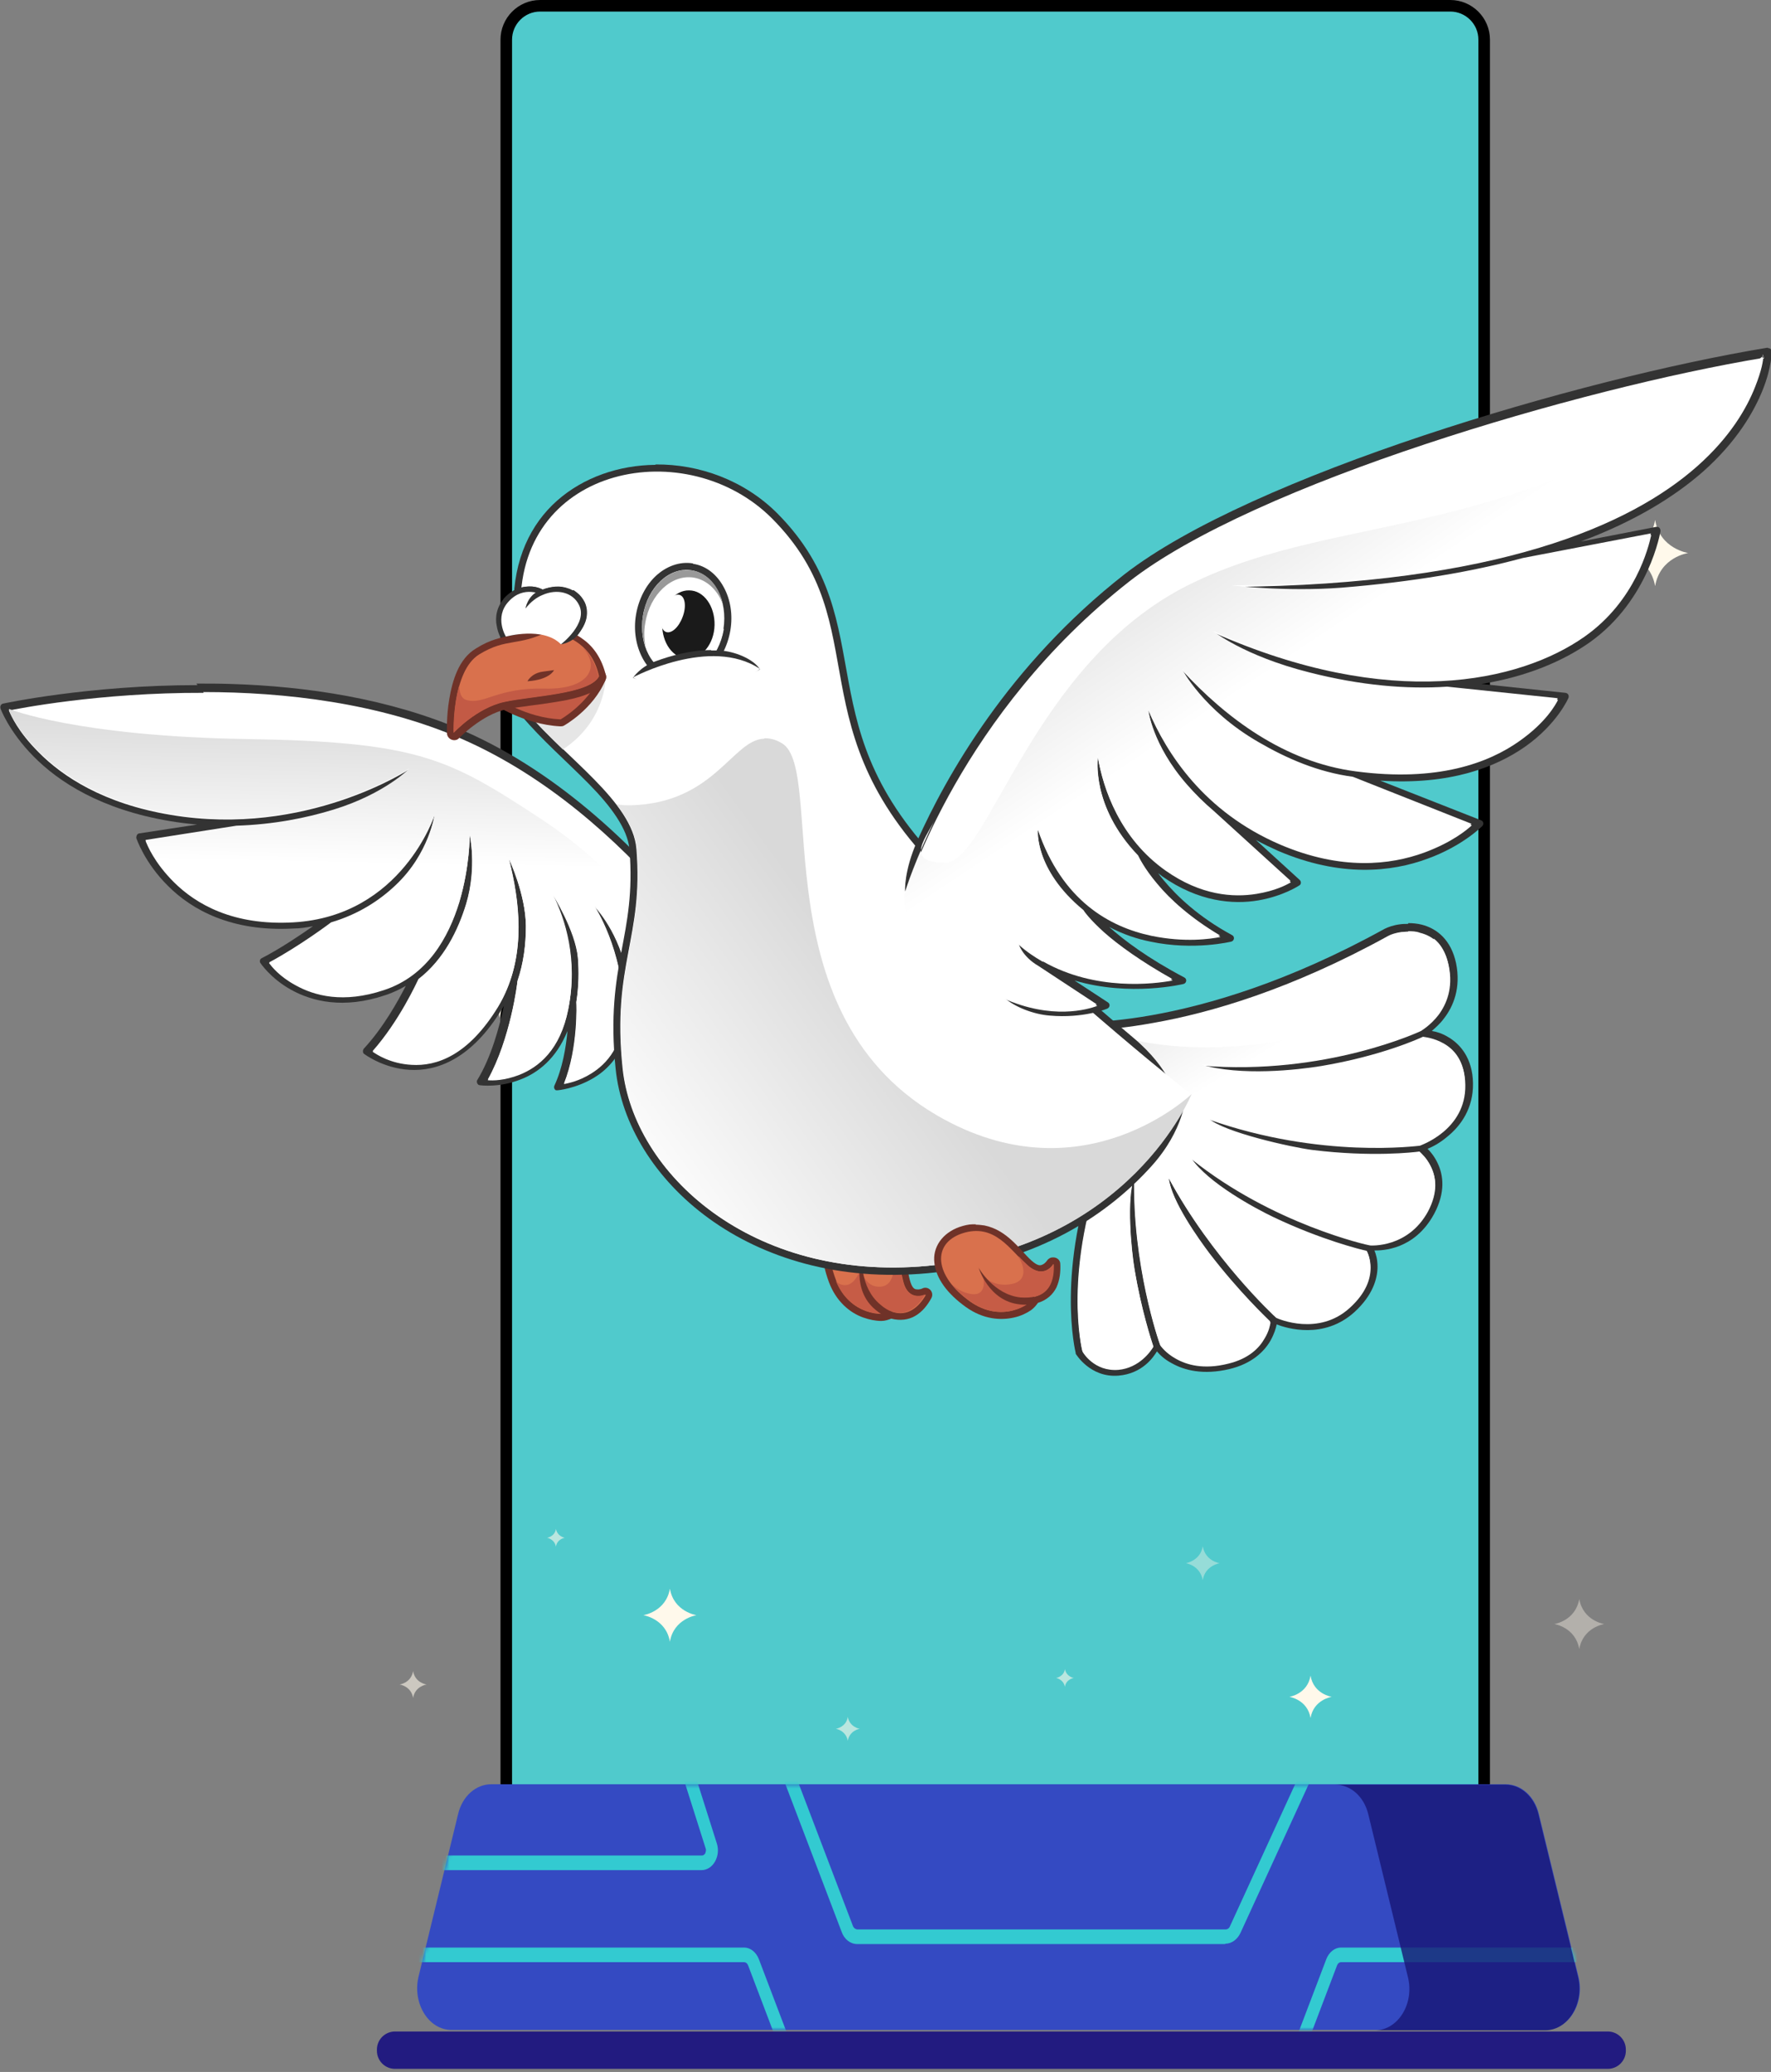 <?xml version="1.0" encoding="UTF-8"?>
<svg id="_레이어_1" data-name="레이어_1" xmlns="http://www.w3.org/2000/svg" xmlns:xlink="http://www.w3.org/1999/xlink" version="1.1" viewBox="0 0 460 538">
  <rect x="0" y="0" width="460" height="538" fill="#808080" stroke="none"/>
  <!-- Generator: Adobe Illustrator 30.1.0, SVG Export Plug-In . SVG Version: 2.1.1 Build 136)  -->
  <defs>
    <style>
      .st0 {
        mask: url(#mask);
      }

      .st1, .st2, .st3 {
        fill: #fff9eb;
      }

      .st4 {
        fill: #c35a45;
      }

      .st5 {
        fill: url(#linear-gradient2);
      }

      .st6 {
        fill: url(#linear-gradient1);
      }

      .st7 {
        fill: url(#linear-gradient3);
      }

      .st8 {
        fill: url(#linear-gradient4);
      }

      .st9 {
        fill: #e6e6e6;
      }

      .st10 {
        fill: #33cad1;
      }

      .st11 {
        fill: #d9714d;
      }

      .st12 {
        fill: url(#linear-gradient);
      }

      .st13 {
        fill: #c65c46;
      }

      .st2 {
        opacity: .4;
      }

      .st2, .st3, .st14 {
        isolation: isolate;
      }

      .st3 {
        opacity: .6;
      }

      .st15 {
        fill: #50cacc;
        stroke: #000;
        stroke-width: 3px;
      }

      .st16 {
        fill: #fff;
      }

      .st17 {
        fill: #6f3228;
      }

      .st18 {
        fill: #344ac2;
      }

      .st14 {
        fill: #181675;
        opacity: .8;
      }

      .st19 {
        fill: #333;
      }

      .st20 {
        fill: #221b80;
      }

      .st21 {
        fill: #1a1a1a;
      }

      .st22 {
        fill: #999;
      }
    </style>
    <mask id="mask" x="95.2" y="442.9" width="350.9" height="105.6" maskUnits="userSpaceOnUse">
      <g id="a">
        <path class="st16" d="M401.3,527.1H117.3c-6,0-10.2-6.9-8.6-13.8l10.3-42.3c1.1-4.6,4.6-7.7,8.6-7.7h263.5c4,0,7.5,3.1,8.6,7.7l10.3,42.3c1.7,6.9-2.6,13.8-8.6,13.8Z"/>
      </g>
    </mask>
    <linearGradient id="linear-gradient" x1="-1037.5" y1="492" x2="-1017.4" y2="458.5" gradientTransform="translate(1517.7 842.8) scale(1.2 -1.2)" gradientUnits="userSpaceOnUse">
      <stop offset="0" stop-color="#d9d9d9"/>
      <stop offset="1" stop-color="#fff"/>
    </linearGradient>
    <linearGradient id="linear-gradient1" x1="-1218.3" y1="558.8" x2="-1218.9" y2="525.3" gradientTransform="translate(1517.7 854) scale(1.2 -1.2)" xlink:href="#linear-gradient"/>
    <linearGradient id="linear-gradient2" x1="-1151.6" y1="578" x2="-1150.5" y2="573.9" gradientTransform="translate(1517.7 840.5) scale(1.2 -1.2)" gradientUnits="userSpaceOnUse">
      <stop offset="0" stop-color="#ccc"/>
      <stop offset="1" stop-color="#fff"/>
    </linearGradient>
    <linearGradient id="linear-gradient3" x1="-1017.1" y1="598.1" x2="-989.7" y2="557" xlink:href="#linear-gradient"/>
    <linearGradient id="linear-gradient4" x1="-1094.3" y1="514.5" x2="-1148.6" y2="475.1" xlink:href="#linear-gradient"/>
  </defs>
  <path class="st15" d="M140.3,1.5h236.4c4.8,0,8.8,3.9,8.8,8.8v452.8c0,4.9-3.9,8.8-8.8,8.8h-236.4c-4.8,0-8.8-3.9-8.8-8.8V10.3c0-4.8,3.9-8.8,8.8-8.8h0Z"/>
  <path class="st1" d="M129.8,229.7c-2.5,15.2-17.3,17.3-17.3,17.3,0,0,14.8,2.2,17.3,17.3,2.5-15.2,17.3-17.3,17.3-17.3,0,0-14.8-2.2-17.3-17.3h0ZM429.9,135c-1.3,7.6-8.6,8.6-8.6,8.6,0,0,7.3,1.1,8.6,8.6,1.3-7.6,8.6-8.6,8.6-8.6,0,0-7.4-1.1-8.6-8.6ZM174,412.5c-1,6-6.9,6.9-6.9,6.9,0,0,5.9.9,6.9,6.9,1-6,6.9-6.9,6.9-6.9,0,0-5.9-.9-6.9-6.9ZM340.4,435.1c-.8,4.8-5.5,5.5-5.5,5.5,0,0,4.7.7,5.5,5.5.8-4.8,5.5-5.5,5.5-5.5,0,0-4.7-.7-5.5-5.5Z"/>
  <path class="st3" d="M107.3,433.9c-.5,3.1-3.5,3.5-3.5,3.5,0,0,3,.4,3.5,3.5.5-3.1,3.5-3.5,3.5-3.5,0,0-3-.4-3.5-3.5ZM144.4,397c-.3,2-2.3,2.3-2.3,2.3,0,0,1.9.3,2.3,2.3.3-2,2.3-2.3,2.3-2.3,0,0-1.9-.3-2.3-2.3ZM220.2,445.8c-.4,2.7-3.1,3.1-3.1,3.1,0,0,2.6.4,3.1,3.1.5-2.7,3.1-3.1,3.1-3.1,0,0-2.6-.4-3.1-3.1ZM276.6,433.4c-.3,2-2.3,2.3-2.3,2.3,0,0,1.9.3,2.3,2.3.3-2,2.3-2.3,2.3-2.3,0,0-1.9-.3-2.3-2.3Z"/>
  <path class="st2" d="M410.2,415.2c-1,5.7-6.5,6.5-6.5,6.5,0,0,5.5.8,6.5,6.5,1-5.7,6.5-6.5,6.5-6.5,0,0-5.5-.8-6.5-6.5ZM312.4,401.5c-.6,3.8-4.4,4.4-4.4,4.4,0,0,3.7.5,4.4,4.4.6-3.8,4.4-4.4,4.4-4.4,0,0-3.7-.5-4.4-4.4Z"/>
  <path class="st18" d="M401.3,527.1H117.3c-6,0-10.2-6.9-8.6-13.8l10.3-42.3c1.1-4.6,4.6-7.7,8.6-7.7h263.5c4,0,7.5,3.1,8.6,7.7l10.3,42.3c1.7,6.9-2.6,13.8-8.6,13.8Z"/>
  <g class="st0">
    <path class="st10" d="M209.8,548.5c-.6,0-1.1-.4-1.4-1.1l-14.1-37.1c-.2-.5-.6-.8-1-.8h-96.2c-.9,0-1.5-.8-1.5-1.9s.7-1.9,1.5-1.9h96.2c1.6,0,3.1,1.2,3.8,3l14.1,37.1c.4.9,0,2-.8,2.5-.2.1-.4.2-.6.2h0ZM318.2,504.8h-95.5c-1.8,0-3.4-1.2-4.1-3.2l-15.7-41.2c-.4-.9,0-2,.8-2.5.8-.4,1.7,0,2.1.9l15.7,41.2c.2.6.7,1,1.3,1h95.5c.5,0,1-.3,1.2-.9l19-41.4c.4-.9,1.4-1.2,2.1-.7.8.5,1,1.6.6,2.5l-19,41.4c-.8,1.7-2.3,2.8-3.9,2.8h0ZM182.3,485.6h-85.5c-.9,0-1.5-.8-1.5-1.9s.7-1.9,1.5-1.9h85.5c.5,0,.8-.4.9-.6,0-.2.3-.6.1-1.2l-11-34.7c-.3-1,0-2,.9-2.4.8-.4,1.7.1,2,1.1l11,34.7c.5,1.6.3,3.3-.5,4.7s-2.1,2.2-3.5,2.2h0ZM331.8,548.5c-.2,0-.4,0-.6-.2-.8-.4-1.1-1.5-.8-2.5l14.1-37.1c.7-1.8,2.2-3,3.8-3h96.2c.9,0,1.5.8,1.5,1.9s-.7,1.9-1.5,1.9h-96.2c-.4,0-.8.3-1,.8l-14.1,37.1c-.3.7-.8,1.1-1.4,1.1h0Z"/>
  </g>
  <path class="st14" d="M409.9,513.4l-10.3-42.3c-1.1-4.6-4.6-7.7-8.6-7.7h-44.2c4,0,7.5,3.1,8.6,7.7l10.3,42.3c1.7,6.9-2.6,13.8-8.6,13.8h44.2c6,0,10.2-6.9,8.6-13.8Z"/>
  <path class="st20" d="M417.5,537.2H102.6c-2.6,0-4.7-2.1-4.7-4.7h0v-.3c0-2.6,2.1-4.7,4.7-4.7h315c2.6,0,4.7,2.1,4.7,4.7v.3c0,2.6-2.1,4.7-4.7,4.7Z"/>
  <g id="g6022">
    <path id="path2178" class="st19" d="M365.7,239.9c-.7,0-1.3,0-2,.1-1.7.2-3.1.7-4.1,1.2-25,13.8-45.8,19.8-60.4,22.4-14.6,2.6-22.8,1.7-22.8,1.7h-1.4c0-.1.4,1.2.4,1.2l10.1,33.1c-11.5,30.3-6.1,51.7-6.1,51.7h0c0,.1,0,.2,0,.2,0,0,3.7,6.3,11.1,5.7,6.2-.5,9.1-4.8,10-6.3.7.8,1.8,2,3.9,3.1,3.2,1.8,8.1,3.1,14.9,1.5,5.9-1.4,9.1-4.6,10.7-7.4,1-1.8,1.4-3.2,1.6-4.2,2.6,1,12.2,4,20.2-3.2,4.7-4.3,6-8.6,6-11.8,0-1.9-.4-3.2-.8-4.2,2,0,10.4-.1,15.5-9.5,3-5.6,2.4-10.1.9-13.2-.8-1.7-1.8-2.9-2.6-3.7,1.2-.5,3.1-1.4,5.3-3.3,3.3-2.7,6.6-7.2,6.5-13.7-.1-6.6-3.4-10.3-6.6-12.1-1.5-.9-2.9-1.3-4.1-1.5.9-.8,2.1-1.8,3.2-3.3,2.4-3.1,4.4-7.9,3.1-14.3-1.3-6.1-5-9-8.9-10-1.2-.3-2.4-.4-3.5-.4h0Z"/>
    <path id="path2180" class="st16" d="M365.7,241.8c1,0,2.1,0,3.1.4,3.3.8,6.4,3.1,7.5,8.6,1.2,5.8-.6,10-2.7,12.8-2.1,2.7-4.4,4-4.5,4.1,0,0-24.7,11.7-57.1,9,10.4,3.1,25.2,1.4,31.3.4,15.5-2.6,25.6-7.3,26.4-7.6.5,0,2.8.3,5.3,1.7,2.8,1.6,5.5,4.5,5.6,10.5.1,5.9-2.8,9.8-5.8,12.3-2.9,2.4-5.8,3.4-6,3.5-.5,0-25.6,3.5-54.8-6.8,4,3.6,21.4,7.5,27,8.2,15.4,1.9,26.4.6,27.8.4.5.4,1.9,1.7,2.9,3.8,1.3,2.6,1.9,6.4-.8,11.5-5.2,9.5-14.8,8.8-15,8.8-.4,0-25.3-5.5-46.4-22.4,4.4,6.6,16.7,13.1,21.3,15.3,12.6,6,22.9,8.5,24.3,8.8.3.6.9,2.1.9,4.1,0,2.7-1,6.4-5.4,10.4-8.1,7.4-18.5,2.9-19.1,2.6-.6-.5-16.7-15.5-27.9-36.2.7,6.2,8,16.3,10.7,19.8,7.7,10,14.6,16.5,15.7,17.6-.1.7-.4,2.3-1.5,4.1-1.4,2.5-4.1,5.3-9.5,6.6-6.4,1.6-10.8.3-13.6-1.3-2.7-1.5-3.8-3.2-4-3.4-.2-.6-7.3-20.9-6.7-43.9-2.2,5.7-.8,19.4,0,24.1,1.8,11,4.4,18.9,4.9,20.1-.7,1.2-3.7,5.5-9.1,6-6.3.5-9.2-4.5-9.3-4.7-.1-.4-5.2-21.1,6.2-50.8v-.3c.1,0-9.8-32.5-9.8-32.5,1.7.1,8.8.6,22-1.8,14.8-2.6,35.8-8.7,61-22.6.7-.4,2-.8,3.4-1,.6,0,1.1-.1,1.8-.1h0Z"/>
    <path id="path2182" class="st12" d="M372.4,243.9c8.9,10.1-22.8,25.1-48.2,27.5-20.4,2-33.5-1.9-39.3-4.2-2.5.1-4.3.1-5.6,0-.5.4-1,.8-1.4,1.3l9.5,31.1v.3c-11.5,29.7-6.4,50.4-6.3,50.8,0,.2,3,5.2,9.3,4.7,5.4-.5,8.4-4.8,9.1-6-.4-1.3-3-9.1-4.9-20.1-.8-4.8-2.1-18.4,0-24.1-.6,23,6.4,43.3,6.7,43.9.1.2,1.3,1.9,4,3.4,2.8,1.6,7.2,2.8,13.6,1.3,5.4-1.3,8.1-4.1,9.5-6.6,1.1-1.8,1.4-3.4,1.5-4.1-1.1-1.1-8-7.6-15.7-17.6-2.7-3.6-10-13.7-10.7-19.8,11.2,20.8,27.3,35.7,27.9,36.2.7.3,11.1,4.8,19.1-2.6,4.4-4,5.4-7.7,5.4-10.4,0-2-.6-3.5-.9-4.1-1.4-.3-11.7-2.8-24.3-8.8-4.6-2.2-16.9-8.8-21.3-15.3,21.1,16.9,46,22.3,46.4,22.4.3,0,9.8.8,15-8.8,2.8-5.1,2.1-8.9.8-11.5-1-2.1-2.4-3.3-2.9-3.8-1.4.2-12.4,1.5-27.8-.4-5.5-.7-23-4.6-27-8.2,29.2,10.3,54.4,6.8,54.8,6.8.2,0,3.1-1.1,6-3.5,3-2.5,6-6.4,5.8-12.3-.1-6.1-2.9-9-5.6-10.5-2.5-1.4-4.8-1.6-5.3-1.7-.8.4-10.9,5-26.4,7.6-6.1,1-20.9,2.7-31.3-.4,32.4,2.7,57-8.9,57.1-9,.1,0,2.4-1.4,4.5-4.1,2.1-2.8,3.9-6.9,2.7-12.8-.7-3.3-2.1-5.5-3.8-6.8h0Z"/>
    <g id="g2194">
      <path id="path2186" class="st17" d="M229.5,316.4c-.2-.1-.5-.3-.7-.4-1-.5-2.1-1-3.3-1.3-4.6-1.2-8.7.5-10.6,4-1.9,3.6-1.7,8.5.4,14.2,1.9,5.1,5.5,8,8.9,9.2,1.7.6,3.3.9,4.7.9,1,0,1.8-.3,2.6-.6,2.3.6,4.5.3,6.2-.7,1.9-1.1,3.2-2.8,4.2-4.6.5-.9.2-2-.7-2.5-.5-.3-1.2-.3-1.7,0,0,0-.7.3-1.3.2-.6,0-1.3-.2-1.9-2.5-1-3.8-.8-10.1-5-14.4-.5-.5-1.1-1-1.8-1.5Z"/>
      <path id="path2188" class="st11" d="M240.4,336.2s-4.4,2.1-5.8-3.5c-1.5-5.6-.8-13.9-9.5-16.2-8-2.1-12,5.2-8,15.8,3.5,9.3,12.5,9.6,14.6,8.3,4,1.4,7-1.2,8.8-4.4h0Z"/>
      <path id="path2190" class="st13" d="M233.5,327c-.4,0-1.2.1-1.2.1-.2,0,.7,6.7-3.6,7-4.3.3-5.1-4.8-5.1-4.8,0,0-1.3,4.4-4.1,4.4-1.1,0-1.9-.5-2.4-1.1,3.6,8.9,12.4,9.2,14.4,7.9,4,1.4,7-1.2,8.8-4.4,0,0-4.4,2.1-5.8-3.5-.5-1.7-.7-3.7-1.1-5.7Z"/>
      <path id="path2192" class="st17" d="M223.8,326.2s-2.7,8.7,3.6,13.9c1.3,1.1,2.5,1.8,3.7,2.2l.6-1.7c-.9-.3-2-.9-3.1-1.9-5.4-4.5-4.7-12.5-4.7-12.5h0Z"/>
    </g>
    <g id="g2202">
      <path id="path2196" class="st19" d="M51.3,177.9c-28.4,0-50.5,4.8-50.5,4.8-.5.1-.8.6-.7,1.1,0,0,0,0,0,.1,0,0,2.1,5.9,8.6,12.5s17.5,13.8,35.4,16.8c2.4.4,4.8.7,7.1.9l-15,2.3c-.5,0-.8.6-.8,1.1,0,0,0,0,0,.1,0,0,2.1,6.4,8.3,12.5,6.1,6.1,16.4,11.9,32.5,11,1.8,0,3.5-.3,5.1-.6-3.3,2.3-8.3,5.7-13.3,8.3-.5.2-.6.8-.4,1.2,0,0,0,0,0,0,0,0,2.6,4,8,7,5.4,3,13.6,5.1,24.5,1.4,1.9-.6,3.7-1.5,5.3-2.4-2,3.9-5.8,10.8-10.9,16.3-.3.4-.3,1,0,1.3,0,0,0,0,0,0,0,0,4.9,3.8,11.9,4.2,7,.4,16.1-2.7,24.1-16,.1-.2.3-.4.4-.7-1.2,5.6-3.3,13.4-6.9,19.3-.3.4-.1,1,.3,1.3.1,0,.2.1.4.1,0,0,5,.7,10.5-1.5,4.5-1.7,9.3-5.4,12.2-12.6-.4,4.3-1.3,9.7-3.4,14.2-.2.5,0,1,.4,1.2.1,0,.3,0,.5,0,0,0,4.6-.4,9.3-3.2,3.2-1.9,6.4-5.1,8.1-10,0,2.9,0,6.4-.5,9.9,0,.5.3,1,.8,1,.1,0,.3,0,.4,0,0,0,3.5-1.1,7-5.1,3.4-3.9,6.8-10.6,8-21.4l23.4,18.4c.4.3,1,.2,1.3-.2.2-.3.3-.7,0-1,0,0-31.4-59.6-82.4-81.8-19.1-8.3-40.7-11.5-60.3-12.1-3.1-.1-6.1-.1-9-.1h0Z"/>
      <path id="path2198" class="st16" d="M52.8,179.7c21.1,0,45.6,2.8,67,12.1,44.5,19.4,72.9,66.2,79,76.8l-20.7-16.3c-.6-.5-1.4,0-1.5.6-.9,11.6-4.5,18.3-7.8,22-2.2,2.5-3.8,3.5-4.9,4,.8-8-.2-15.7-.2-15.9,0-.2,0-.3,0-.5,0-3-.3-5.9-.7-8.6-1.9-11.7-8.6-18.5-8.6-18.5,0,0,7.5,11.4,7.5,27.1,0,9-4.2,13.7-8.4,16.3-3.1,1.9-5.6,2.4-7,2.7,3.8-9.4,3.3-20.7,3.2-21.2.6-4.1.7-8,.4-11.6-.7-7.1-6.5-16.3-6.5-16.3,3.1,6.4,6.5,17,4,29.7-2.1,10.6-7.7,15-12.7,17-3.9,1.5-6.8,1.5-8.2,1.4,5.9-10.6,7.7-25.1,7.7-25.6,1.6-4.7,2.2-9.6,2.2-14.3,0-8.3-4.4-17.5-4.4-17.5.2.7.4,1.4.5,2.2,2.6,11.1,3.6,24.6-3.3,36.1-7.8,12.8-16.1,15.5-22.5,15.1-5.5-.3-9.1-2.7-10.1-3.4,6.9-7.8,11.4-17.6,11.9-18.7,6.6-5.1,10.3-12.7,12.4-19.6,2.9-9.5.9-17.9.9-17.9,0,0,0,8.2-2.7,17.4-2.8,9.1-8.3,19.1-19.6,22.8-10.5,3.5-18,1.5-23-1.3-4.2-2.3-6.1-4.8-6.8-5.7,7.9-4.4,15.7-10.1,16.1-10.4,7.1-2,12.6-5.7,16.8-9.7,8.7-8.2,10.1-18.4,10.1-18.4,0,0-8.5,26.3-36.7,27.9-15.6.9-25.3-4.7-31.1-10.5-5-5-6.8-9.4-7.3-10.7l23.6-3.7c9.6-.3,18.2-2.1,25.3-4.2,13.4-4.1,19.7-10.7,19.7-10.7,0,0-26.9,17.8-62,11.9-17.5-2.9-28.2-10-34.4-16.3-5.4-5.4-7.1-9.5-7.7-10.8,1.9-.4,23.4-4.7,50.6-4.6h0Z"/>
      <path id="path2200" class="st6" d="M2.3,184.3c.5,1.3,2.3,5.4,7.7,10.8,6.3,6.3,16.9,13.4,34.4,16.3,35,5.9,62-11.9,62-11.9,0,0-6.4,6.6-19.7,10.7-7.1,2.2-15.7,3.9-25.3,4.2l-23.6,3.7c.5,1.3,2.3,5.7,7.3,10.7,5.8,5.8,15.5,11.4,31.1,10.5,28.2-1.6,36.7-27.9,36.7-27.9,0,0-1.4,10.2-10.1,18.4-4.2,4-9.7,7.6-16.8,9.7-.4.3-8.1,6.1-16.1,10.4.7.9,2.6,3.4,6.8,5.7,5,2.8,12.6,4.8,23,1.3,11.3-3.8,16.8-13.7,19.6-22.8,2.8-9.1,2.7-17.4,2.7-17.4,0,0,1.9,8.4-.9,17.9-2.1,6.9-5.8,14.5-12.4,19.6-.5,1-5,10.9-11.9,18.7,1,.7,4.5,3,10.1,3.4,6.4.4,14.7-2.3,22.5-15.1,7-11.5,5.9-25,3.3-36.1-.2-.7-.4-1.5-.5-2.2,0,0,4.3,9.2,4.4,17.5,0,4.8-.6,9.6-2.2,14.3,0,.5-1.8,15-7.7,25.6,1.4,0,4.3.1,8.2-1.4,5-2,10.6-6.4,12.7-17,2.6-12.7-.8-23.3-4-29.7,0,0,5.9,9.3,6.5,16.3.3,3.6.3,7.5-.4,11.6,0,.5.5,11.9-3.2,21.2,1.4-.2,3.9-.8,7-2.7,4.2-2.6,8.4-7.2,8.4-16.3,0-15.7-7.5-27.1-7.5-27.1,0,0,6.7,6.8,8.6,18.5.4,2.7.7,5.6.7,8.6,0,.2,0,.3,0,.5,0,.3,1,7.9.2,15.9,1.1-.5,2.7-1.5,4.9-4,3.3-3.7,6.8-10.4,7.8-22,0-.7.9-1.1,1.5-.6l20.7,16.3c-2.9-5-10.7-18.1-22.9-32.6-3.5,4.4-6,7.6-6,7.6,0,0-4.6-14.6-30.5-31.5-23-15-31.1-19.3-75.3-20-44.2-.7-61.7-7.8-61.7-7.8Z"/>
    </g>
    <path id="path2613" class="st19" d="M170.2,120.7c-9.4.1-18.6,3.2-25.5,9.3-6.9,6.1-11.3,15.3-11.3,27.1s-.5,9.5-.5,15c0,2.8,0,5.5.4,7.8.4,2.4.9,4.4,2.2,6,5,6,11.8,11.9,17.5,17.7,5.7,5.8,10,11.6,10.5,16.9.9,11.4-.6,18.6-2.1,26.6-1.5,8-2.9,16.7-1.5,30.4,2.9,28.6,34.7,57.4,81.1,53.1,29.3-2.7,47.5-16.1,58-27.7,8.7-9.6,9-18.4,9-18.4l-2.7.4s-1-7.1-11-15.5c-11.9-10-29-24.9-47-42.3-20-19.3-24.1-35.1-26.9-50.1-2.8-14.9-4.2-29.3-18.5-43.7-8.6-8.6-20.3-12.8-31.6-12.7h0Z"/>
    <path id="path2206" class="st16" d="M309.4,284.2s-30.2-23.7-63.4-55.8c-40.5-39.1-17.5-65.7-45.5-93.8-22-22-65.3-13.9-65.3,22.5s-1.9,23.3,1.7,27.7c9.6,11.7,27.4,23.3,28.4,35.6,1.9,23.2-6.4,30-3.6,56.9,2.8,27.4,33.5,55.6,79.1,51.4,52.7-4.9,68.6-44.6,68.6-44.6h0Z"/>
    <path id="path2220" class="st19" d="M459.1,90.3s0,0-.1,0c-24.3,4-57.8,12.3-89.3,22.8-31.5,10.5-61.1,23.2-77.6,36-30.2,23.6-46.4,52.6-53.8,69.1-3.6,8.1-3.2,13.2-3.2,13.2,0,0,24.4,14.1,25.3,27.3,3.1,2.9,8.3,4.7,12.2,5,8.9.8,15-1.8,15-1.8.7-.3.8-1.2.2-1.6l-8.7-5.7c14.5,4.3,28.3.9,28.3.9.8-.2,1-1.3.2-1.7-9.5-5-15.7-9.7-19.5-13.1,0,0,0,0,0,0,3.6,1.9,7.2,3.1,10.7,3.8,11.3,2.4,21,0,21,0,.8-.2,1-1.3.2-1.7-8.7-4.7-14.3-10.1-17.8-14.3-.5-.6-1-1.2-1.4-1.8.3.3.7.5,1,.8,9.5,6.7,18.5,7.4,25,6.3,6.5-1.1,10.7-3.9,10.7-3.9.5-.3.5-1,.1-1.4l-11.4-10.4c1.8,1,3.7,1.9,5.7,2.8,16.3,7,29.6,5.5,38.8,2.1,9.2-3.3,14.3-8.5,14.3-8.5.5-.5.3-1.3-.3-1.5l-26.2-10.3c18.1,1.2,30-3.5,37.6-8.8,8.4-5.9,11.3-12.7,11.3-12.7.2-.6-.1-1.2-.8-1.3l-21.8-2.3c11.8-1.9,21.3-6,28.1-10.8,15.5-11,18.4-28.9,18.4-28.9,0-.6-.3-1.1-.9-1.1,0,0-.1,0-.2,0l-19.6,3.8c14.2-5.3,24.4-11.7,31.7-18.1,8.8-7.8,13.3-15.6,15.6-21.4,2.3-5.8,2.3-9.8,2.3-9.8,0-.5-.4-.9-.9-.9h0Z"/>
    <path id="path2222" class="st16" d="M458,92.4c0,1.2-.4,3.7-2.1,8-2.2,5.6-6.5,13.1-15.1,20.7-17.2,15.2-51.7,30.7-120.8,31.3,0,0,14,1.8,28.5.6,18.7-1.5,34.2-4.2,47.1-7.7h0s33.3-6.4,33.3-6.4c-.7,3.2-4.1,17.1-17.3,26.4-16.9,11.9-50.5,19.3-96.5-1.1,0,0,8,6.4,25.1,10.8,13.3,3.4,25.3,4.4,35.8,3.7l28.7,3c-.7,1.4-3.2,5.9-10,10.7-8,5.7-21.3,10.7-42.5,7.9-18.6-2.4-33.9-14-45.1-26.2,0,0,5.5,10.7,19.9,19,7.4,4.3,15.5,7.7,24.5,9l30.8,12.2c-1.3,1.2-5.1,4.4-12.4,7.1-8.8,3.2-21.5,4.7-37.4-2.1-19.8-8.5-29.5-23.7-34.2-34.8,0,0,.9,9.2,10.1,19.6,2.1,2.4,4.4,4.7,7,6.9h0s19.9,18.1,19.9,18.1c-1.2.7-4,2.2-8.9,3-6.1,1-14.5.4-23.6-6-11.9-8.4-16.2-21.1-17.6-29.4,0,0-1.9,12.9,10.5,25.8.2.4,1.6,3.4,5,7.4,3.3,4,8.7,8.9,16.3,13.4-2.6.5-9.1,1.5-17.9-.3-10.9-2.3-23.2-9.1-29.5-27.5h0s-1,10.6,11.9,21.2c.1.2,1.6,2.4,5.4,5.8,3.6,3.2,9.5,7.5,17.7,12.1-4.8.9-20,2.8-33.6-4.9h-.2c0-.1,0,0,0,0-2.1-1.2-4.2-2.6-6.2-4.4,0,0,.9,3.4,5.2,5.9l15.2,10c-2.5.9-11.7,3.7-24.5-2l-25.3-27.3c.4-1.4,14.4-46.7,58.1-80.9,16.1-12.6,45.6-25.3,77-35.7,31-10.3,63.8-18.4,87.8-22.4h0Z"/>
    <path id="path2240" class="st19" d="M148.7,153.3c-.3-.2-.7-.4-1.1-.5-2-.8-4.4-.6-6.7.3-.4-.2-1.2-.7-2.8-.8-2-.1-4.7.4-7,2.9-2.2,2.4-2.5,5.2-2.1,7.2.3,2,1.2,3.5,1.2,3.5.4.7,1.3.9,1.9.5,0,0,.1,0,.2-.1,0,0,1.5-1.2,3.9-1.7,2.3-.4,5.3-.1,8.6,3.5.5.5,1.3.6,1.9.2,0,0,1.9-1.4,3.5-3.6.8-1.1,1.6-2.3,2-3.7.4-1.4.4-3.1-.3-4.6-.5-1-1.2-1.9-2-2.5-.3-.2-.6-.5-1-.7h0Z"/>
    <path id="path2645" class="st9" d="M134.7,172c0,5.5.4,10.7,2.2,12.9,2.6,3.2,5.9,6.4,9.3,9.7,11.1-7.3,11.1-18.4,11.1-18.4l-22.6-4.2Z"/>
    <g id="g2246">
      <path id="path2242" class="st17" d="M155.5,173.9c-.1,0-.2,0-.3,0l-26.4,5.5c-1,.2-1.6,1.2-1.4,2.2,0,.5.4.9.8,1.2,0,0,7.8,5.3,17.3,5.8.3,0,.7,0,1-.2,0,0,7.6-4.2,10.8-11.9.4-.9,0-2-1-2.4-.2-.1-.5-.2-.8-.1h0Z"/>
      <path id="path2244" class="st4" d="M129.2,181.3s7.5,5.1,16.4,5.5c0,0,7.1-4,10.1-11l-26.4,5.6Z"/>
    </g>
    <path id="path2248" class="st17" d="M142.7,162c-.3,0-.6,0-.8.2-3.9,2-6.3,2.3-8.9,2.8-2.7.5-5.6,1-9.4,3.4-4.5,2.7-6.1,8.4-6.9,13.1-.8,4.7-.6,8.9-.6,8.9,0,1,.9,1.8,1.9,1.8.5,0,1-.2,1.3-.6,0,0,5.8-6,12.1-7.4,3.3-.7,8.9-1.2,14-2.1,2.5-.4,5-1,7-1.8,2.1-.8,3.9-1.8,4.8-3.6.2-.4.3-.8.2-1.2-1-4.4-3.2-7.5-5.8-9.4-2.6-2-5.6-3-8.3-3.8-.2,0-.4,0-.5,0h0Z"/>
    <path id="path2250" class="st11" d="M142.7,163.8c-8.2,4.2-11,1.7-18.2,6.1-7.2,4.4-6.6,20.3-6.6,20.3,0,0,5.9-6.4,13.1-8,7.2-1.6,22.2-2,24.6-6.6-1.8-8.1-7.5-10.3-12.8-11.9Z"/>
    <path id="path2252" class="st19" d="M137.3,152.3c-1.9,0-4.2.8-6.2,2.9-2.2,2.4,3,3.5,8,5.7,5,2.2,6.6,6.4,6.6,6.4,0,0,2.7-.3,4.4-2.5.8-1.1,1.6-2.3,2-3.7.4-1.4.4-3.1-.3-4.6-1.9-3.9-6.6-5-10.8-3.4-.4-.2-1.2-.6-2.8-.8-.3,0-.5,0-.8,0h0Z"/>
    <path id="path2254" class="st16" d="M145.7,167.3s7.1-5.4,4.7-10.2c-1.6-3.3-5.7-4.3-9.5-2.6,0,0-4.8-2.7-8.8,1.7-3.8,4.1-.7,9.1-.7,9.1,0,0,9.7-2.7,14.3,2Z"/>
    <path id="path2256" class="st19" d="M140.3,153.2c-3.4,1.5-3.8,4.8-3.8,4.8,1.3-1.7,2.9-2.9,4.4-3.5l-.6-1.3Z"/>
    <path id="path2258" class="st17" d="M137,176.9s1-2.1,4-2.5l2.9-.4s-1,2.5-6.9,2.9Z"/>
    <g id="g2634">
      <path id="path2228" class="st19" d="M180,146.3c-3.5-.6-7,.8-9.6,3.2-2.6,2.4-4.5,6-5.2,10.1-.7,4.1,0,8.1,1.7,11.3,1.7,3.2,4.5,5.6,8,6.1,3.5.6,7-.8,9.6-3.2,2.6-2.4,4.5-6,5.2-10.1.7-4.1,0-8.1-1.7-11.2-1.7-3.2-4.5-5.6-8-6.1h0Z"/>
      <path id="path2230" class="st16" d="M187.9,163.4c-1.2,7.5-6.9,12.8-12.7,11.8-5.8-1-9.4-7.8-8.2-15.3h0c1.2-7.5,6.9-12.8,12.7-11.8,5.8,1,9.4,7.8,8.2,15.3h0Z"/>
      <path id="path2232" class="st5" d="M167.1,159.6c0,.1,0,.2,0,.3-1.2,7.5,2.4,14.3,8.2,15.3,5.8,1,11.4-4.3,12.7-11.8,0,0,0-.2,0-.2-.9,2-4.6,5.6-11.1,5.7-8.8,0-9.9-5.9-9.7-9.2h0Z"/>
      <g id="g2238">
        <path id="path2234" class="st21" d="M185.6,162.3c-.1,4.9-3.3,8.8-7,8.7h0c-3.8,0-6.7-4.1-6.6-9,.1-4.9,3.3-8.8,7-8.7h0c3.8,0,6.7,4.1,6.6,9h0Z"/>
      </g>
      <path id="path2262" class="st22" d="M177.9,148c-5.2.3-9.8,5.3-10.9,11.9-.5,2.8-.2,5.7.7,8.2-.4-2-.5-4.2-.1-6.3,1.2-7.5,6.9-12.8,12.7-11.8,3.3.6,6.1,3.2,7.5,7-1-4.8-4.1-8.3-8.1-8.9-.6,0-1.2-.1-1.8,0h0Z"/>
    </g>
    <path id="path2264" class="st7" d="M458,92.4c-61.5,49.9-108.9,39.3-149.3,59.5-40.5,20.2-52,72.1-63.2,72.1s-4.6-6.7-2.1-12.3c-5.7,11.4-8.1,19.2-8.3,19.8,0,0-4.5,11.6,25.3,27.3,12.8,5.7,22.1,2.8,24.5,2l-15.2-10c-4.3-2.5-5.2-5.9-5.2-5.9,2,1.7,4,3.1,6.2,4.4h0s.2,0,.2,0c13.6,7.7,28.8,5.8,33.6,4.9-8.2-4.6-14.1-8.9-17.7-12.1-3.8-3.4-5.3-5.6-5.4-5.8-12.9-10.6-11.9-21.2-11.9-21.2,6.3,18.5,18.7,25.2,29.5,27.5,8.8,1.9,15.3.8,17.9.3-7.6-4.5-13-9.4-16.3-13.4-3.4-4-4.8-7-5-7.4-12.4-12.9-10.5-25.8-10.5-25.8,1.4,8.4,5.7,21,17.6,29.4,9.1,6.5,17.5,7,23.6,6,4.9-.8,7.7-2.3,8.9-3l-19.9-18.1h0c-2.6-2.2-4.9-4.5-7-6.9-9.1-10.4-10.1-19.6-10.1-19.6,4.7,11.1,14.4,26.3,34.2,34.8,15.9,6.8,28.6,5.3,37.4,2.1,7.4-2.7,11.1-5.9,12.4-7.1l-30.8-12.2c-9-1.2-17.1-4.7-24.5-9-14.4-8.3-19.9-19-19.9-19,11.3,12.3,26.6,23.8,45.1,26.2,21.3,2.8,34.5-2.3,42.5-7.9,6.8-4.8,9.3-9.3,10-10.7l-28.7-3c-10.5.7-22.5-.3-35.8-3.7-17.1-4.3-25.1-10.8-25.1-10.8,46,20.4,79.7,13,96.5,1.1,13.1-9.3,16.6-23.2,17.3-26.4l-33.3,6.4h0c-12.9,3.5-28.5,6.2-47.1,7.7-14.5,1.1-28.5-.6-28.5-.6,69.1-.6,103.6-16.1,120.8-31.3,8.6-7.6,12.9-15.1,15.1-20.7,1.7-4.3,2-6.8,2.1-8h0Z"/>
    <path id="path2208" class="st8" d="M198.5,191.8c-8.3.3-12.9,16.7-34.6,17.3-1.3,0-2.6,0-3.8-.3,2.9,3.8,5,7.7,5.3,11.6,1.9,23.2-6.4,30-3.6,56.9,2.8,27.4,33.5,55.6,79.1,51.4,52.7-4.9,68.6-44.6,68.6-44.6,0,0-27.5,26.5-64.2,6.6-48.5-26.2-30.5-90.9-42.2-97.7-1.6-1-3.1-1.3-4.5-1.3h0Z"/>
    <g id="g2218">
      <path id="path2210" class="st17" d="M253.5,317.9c-.3,0-.5,0-.8,0-1.1,0-2.3.3-3.5.7-4.5,1.6-7,5.3-6.5,9.3.4,4,3.3,8,8.2,11.5,4.5,3.2,9,3.5,12.5,2.7,1.8-.4,3.2-1.1,4.4-1.9.8-.6,1.3-1.2,1.8-1.9,2.3-.7,3.9-2.2,4.8-4,.9-2,1.1-4.1,1-6.1,0-1-.9-1.8-2-1.7-.6,0-1.2.4-1.5.9,0,0-.4.6-1,.9-.6.3-1.2.6-3-1-2.9-2.6-6.2-7.9-12.2-9.1-.7-.1-1.5-.2-2.3-.2Z"/>
      <path id="path2212" class="st11" d="M273.6,328.2s-2.4,4.2-6.8.3c-4.4-3.8-8.4-11.1-17-8.2-7.8,2.7-7.1,11,2.1,17.6,8.1,5.8,15.7,1,16.8-1.2,4.2-1,5.1-4.9,4.9-8.5h0Z"/>
      <path id="path2214" class="st13" d="M264.5,326.4c1.3,1.8,2.8,6.1-1.7,7-4.9,1-7.5-2.2-7.5-2.2,0,0,1.5,5.5-3.1,4.8-2.4-.4-4.1-1.6-5.2-2.8,1.2,1.6,2.9,3.2,5,4.7,8.1,5.8,15.7,1,16.8-1.2,4.2-1,5.1-4.9,4.9-8.5,0,0-2.4,4.2-6.8.3-.7-.7-1.5-1.4-2.2-2.2Z"/>
      <path id="path2216" class="st17" d="M254.2,329.2s2.6,8.7,10.7,9.5c1.6.2,3,0,4.3-.2l-.5-1.8c-1,.2-2.1.3-3.6.2-7-.7-10.9-7.7-10.9-7.7h0Z"/>
    </g>
    <g id="g2638">
      <path id="path2624" class="st19" d="M184.7,168.8c-5.4,0-10.6,1.5-14.4,2.9-4,1.4-5.9,4.3-5.9,4.3l16.7,6.5,16.3-8.7c-1.7-2.7-6.6-4.7-10.5-4.9-.7,0-1.5,0-2.2,0h0Z"/>
      <path id="path2616" class="st16" d="M164.4,175.9s20.1-10.8,33-2.2l-16.4,12.3-16.6-10.1Z"/>
    </g>
    <path id="path2640" class="st4" d="M151.6,168.4c4.3,5,1.2,10.7-10.1,10.4-12.3-.3-15.7,4.2-20.2,3-1.7-.4-2-2.3-2-3.9-1.7,5.9-1.5,12.4-1.5,12.4,0,0,5.9-6.4,13.1-8,7.2-1.6,22.2-2,24.6-6.6-.8-3.3-2.2-5.7-3.9-7.4h0Z"/>
    <path id="path2236-0" class="st16" d="M176.6,154.5c1.4.5,1.7,3.1.7,5.7-1,2.7-2.9,4.4-4.3,3.9-1.4-.5-1.7-3.1-.7-5.7,1-2.7,2.9-4.4,4.3-3.9Z"/>
  </g>
</svg>